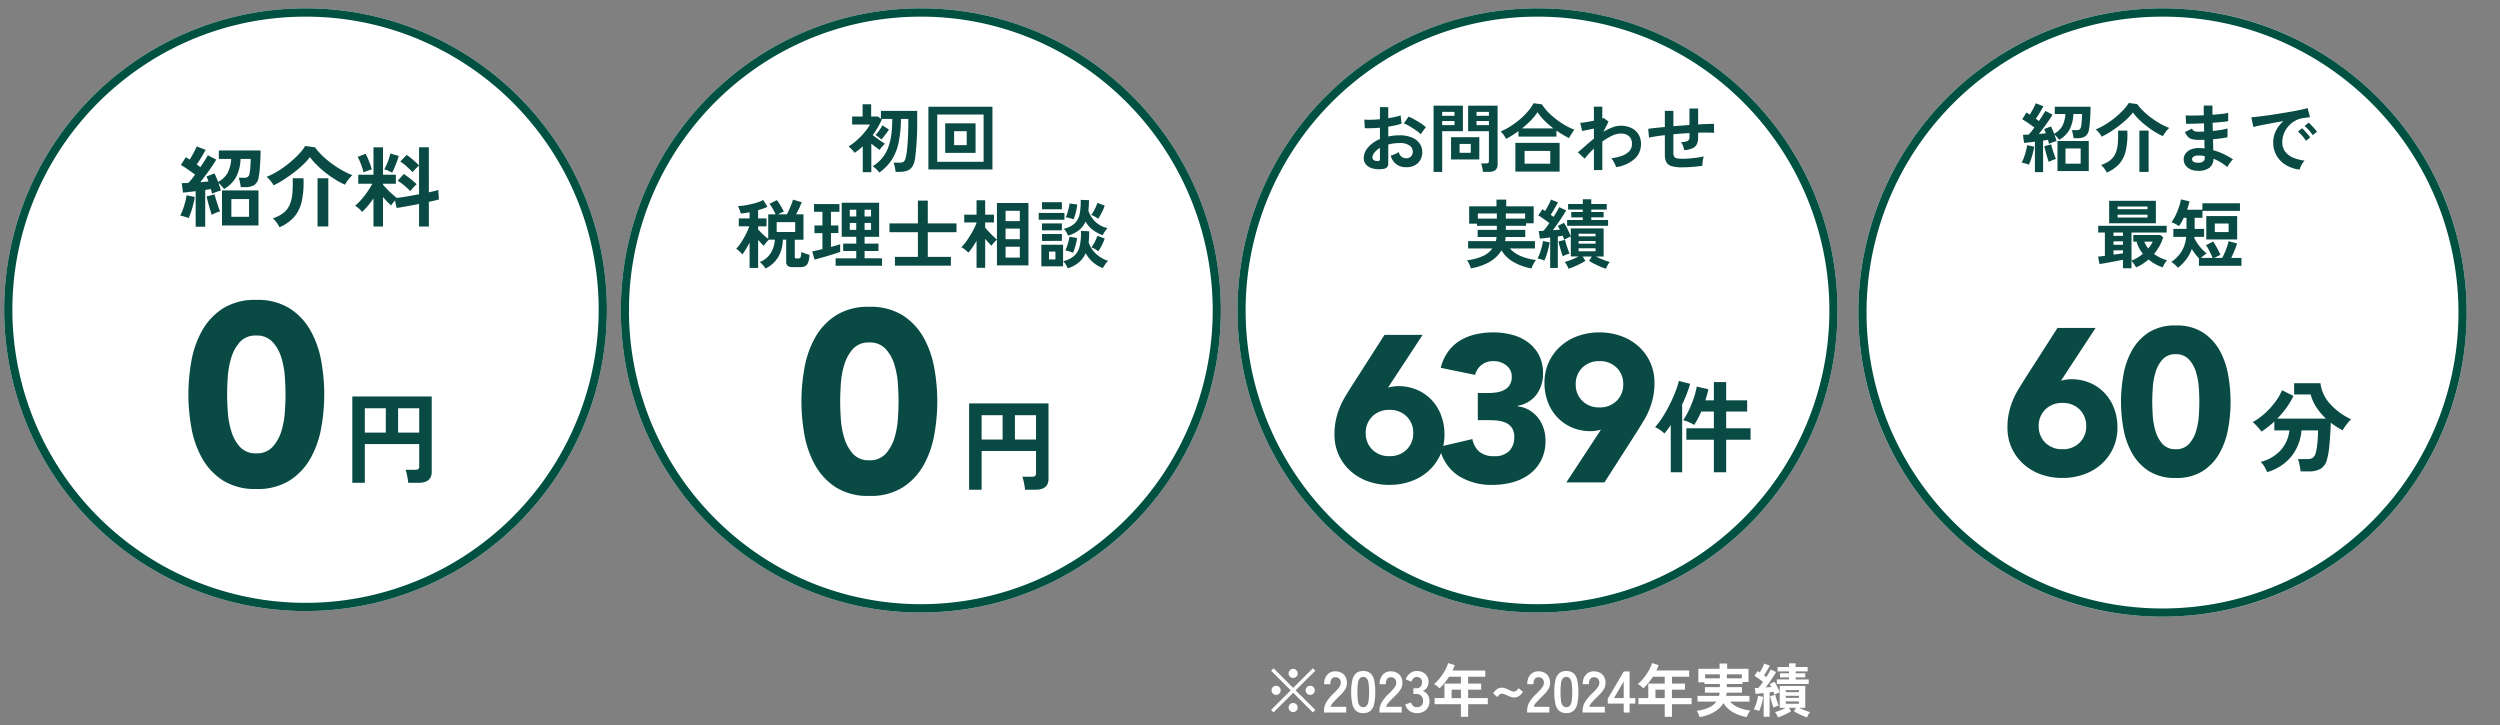 <svg xmlns="http://www.w3.org/2000/svg" xmlns:xlink="http://www.w3.org/1999/xlink" width="600" height="174" viewBox="0 0 600 174"><rect x="0" y="0" width="600" height="174" fill="#808080" stroke="none"/><defs><clipPath id="b"><rect width="600" height="174"/></clipPath></defs><g id="a" clip-path="url(#b)"><path d="M72.327,0A72.327,72.327,0,1,1,0,72.327,72.327,72.327,0,0,1,72.327,0Z" transform="translate(1 2)" fill="#fff"/><path d="M72.327,2A69.989,69.989,0,0,0,33.008,14.01,70.539,70.539,0,0,0,7.526,44.953a70.232,70.232,0,0,0,6.484,66.693,70.538,70.538,0,0,0,30.944,25.482,70.232,70.232,0,0,0,66.693-6.484A70.538,70.538,0,0,0,137.129,99.7a70.232,70.232,0,0,0-6.484-66.693A70.539,70.539,0,0,0,99.7,7.526,69.885,69.885,0,0,0,72.327,2m0-2A72.327,72.327,0,1,1,0,72.327,72.327,72.327,0,0,1,72.327,0Z" transform="translate(1 2)" fill="#005141"/><ellipse cx="72" cy="72.5" rx="72" ry="72.5" transform="translate(297 2)" fill="#fff"/><path d="M72,2A69.134,69.134,0,0,0,44.758,7.537a69.846,69.846,0,0,0-11.889,6.5,70.735,70.735,0,0,0,0,116.929,69.847,69.847,0,0,0,11.889,6.5,69.778,69.778,0,0,0,54.484,0,69.846,69.846,0,0,0,11.889-6.5,70.735,70.735,0,0,0,0-116.929,69.845,69.845,0,0,0-11.889-6.5A69.134,69.134,0,0,0,72,2m0-2c39.764,0,72,32.459,72,72.5S111.764,145,72,145,0,112.541,0,72.5,32.235,0,72,0Z" transform="translate(297 2)" fill="#005141"/><ellipse cx="72" cy="72.5" rx="72" ry="72.5" transform="translate(149 2)" fill="#fff"/><path d="M72,2A69.134,69.134,0,0,0,44.758,7.537a69.846,69.846,0,0,0-11.889,6.5,70.735,70.735,0,0,0,0,116.929,69.847,69.847,0,0,0,11.889,6.5,69.778,69.778,0,0,0,54.484,0,69.846,69.846,0,0,0,11.889-6.5,70.735,70.735,0,0,0,0-116.929,69.845,69.845,0,0,0-11.889-6.5A69.134,69.134,0,0,0,72,2m0-2c39.764,0,72,32.459,72,72.5S111.764,145,72,145,0,112.541,0,72.5,32.235,0,72,0Z" transform="translate(149 2)" fill="#005141"/><circle cx="73" cy="73" r="73" transform="translate(446 2)" fill="#fff"/><path d="M73,2A70.659,70.659,0,0,0,33.3,14.124,71.213,71.213,0,0,0,7.579,45.364,70.9,70.9,0,0,0,14.124,112.7a71.213,71.213,0,0,0,31.24,25.726,70.9,70.9,0,0,0,67.331-6.546,71.213,71.213,0,0,0,25.726-31.24A70.9,70.9,0,0,0,131.876,33.3a71.213,71.213,0,0,0-31.24-25.726A70.553,70.553,0,0,0,73,2m0-2A73,73,0,1,1,0,73,73,73,0,0,1,73,0Z" transform="translate(446 2)" fill="#005141"/><path d="M-16.306-21.948a45.492,45.492,0,0,1,.713-7.936A23.252,23.252,0,0,1-13.051-37.2,15.138,15.138,0,0,1-8.06-42.563,14.409,14.409,0,0,1,0-44.64a14.409,14.409,0,0,1,8.06,2.077A15.138,15.138,0,0,1,13.051-37.2a23.252,23.252,0,0,1,2.542,7.316,45.492,45.492,0,0,1,.713,7.936,45.492,45.492,0,0,1-.713,7.936A23.252,23.252,0,0,1,13.051-6.7,15.138,15.138,0,0,1,8.06-1.333,14.409,14.409,0,0,1,0,.744,14.409,14.409,0,0,1-8.06-1.333,15.138,15.138,0,0,1-13.051-6.7a23.252,23.252,0,0,1-2.542-7.316A45.492,45.492,0,0,1-16.306-21.948Zm9.3,0q0,1.736.155,4.154a20.3,20.3,0,0,0,.837,4.65A9.876,9.876,0,0,0-3.937-9.362,5.024,5.024,0,0,0,0-7.812a5.045,5.045,0,0,0,3.906-1.55,9.662,9.662,0,0,0,2.108-3.782,20.3,20.3,0,0,0,.837-4.65q.155-2.418.155-4.154T6.851-26.1a20.3,20.3,0,0,0-.837-4.65,9.662,9.662,0,0,0-2.108-3.782A5.045,5.045,0,0,0,0-36.084a5.024,5.024,0,0,0-3.937,1.55,9.876,9.876,0,0,0-2.077,3.782,20.3,20.3,0,0,0-.837,4.65Q-7.006-23.684-7.006-21.948Z" transform="translate(61.517 116.613)" fill="#094b44"/><path d="M-16.306-21.948a45.492,45.492,0,0,1,.713-7.936A23.252,23.252,0,0,1-13.051-37.2,15.138,15.138,0,0,1-8.06-42.563,14.409,14.409,0,0,1,0-44.64a14.409,14.409,0,0,1,8.06,2.077A15.138,15.138,0,0,1,13.051-37.2a23.252,23.252,0,0,1,2.542,7.316,45.492,45.492,0,0,1,.713,7.936,45.492,45.492,0,0,1-.713,7.936A23.252,23.252,0,0,1,13.051-6.7,15.138,15.138,0,0,1,8.06-1.333,14.409,14.409,0,0,1,0,.744,14.409,14.409,0,0,1-8.06-1.333,15.138,15.138,0,0,1-13.051-6.7a23.252,23.252,0,0,1-2.542-7.316A45.492,45.492,0,0,1-16.306-21.948Zm9.3,0q0,1.736.155,4.154a20.3,20.3,0,0,0,.837,4.65A9.876,9.876,0,0,0-3.937-9.362,5.024,5.024,0,0,0,0-7.812a5.045,5.045,0,0,0,3.906-1.55,9.662,9.662,0,0,0,2.108-3.782,20.3,20.3,0,0,0,.837-4.65q.155-2.418.155-4.154T6.851-26.1a20.3,20.3,0,0,0-.837-4.65,9.662,9.662,0,0,0-2.108-3.782A5.045,5.045,0,0,0,0-36.084a5.024,5.024,0,0,0-3.937,1.55,9.876,9.876,0,0,0-2.077,3.782,20.3,20.3,0,0,0-.837,4.65Q-7.006-23.684-7.006-21.948Z" transform="translate(208.646 118.277)" fill="#094b44"/><path d="M-27.321,1.533V-6.993l-1.659.2q-.8.094-1.386.136l-.294-2.268q.693,0,1.6-.063.357-.378.766-.882t.83-1.092q-.714-.546-1.67-1.208t-1.733-1.1l1.176-1.89q.21.126.441.273t.5.315q.294-.483.63-1.071T-27.5-16.8q.284-.567.431-.945l2.142.84q-.462.84-1.039,1.8t-1.1,1.691q.252.168.472.336t.41.315q.567-.861,1.04-1.606t.745-1.25l2.016,1.05q-.42.735-1.06,1.67t-1.365,1.911q-.724.977-1.4,1.838.546-.042,1.04-.094l.913-.095a9.368,9.368,0,0,0-.462-1.176l1.911-.756a19.559,19.559,0,0,1,.861,2.058,5.623,5.623,0,0,0,2.31-2.194,8.307,8.307,0,0,0,.84-3.329h-2.961v-2.037h10.017q0,1.05-.063,2.289t-.158,2.342a15.219,15.219,0,0,1-.241,1.8,2.72,2.72,0,0,1-1.05,1.879,3.976,3.976,0,0,1-2.142.494h-1.113a6.089,6.089,0,0,0-.1-.746q-.084-.43-.178-.84a4.257,4.257,0,0,0-.2-.661h1.2a1.672,1.672,0,0,0,1.008-.221,1.281,1.281,0,0,0,.378-.788q.084-.42.147-1.029t.1-1.271q.042-.661.042-1.208h-2.436a10.3,10.3,0,0,1-1.029,4.274,7.563,7.563,0,0,1-2.94,2.951q-.21-.294-.6-.746a5.083,5.083,0,0,0-.746-.724q.189.5.347.987t.241.861a7.375,7.375,0,0,0-1.1.326,8.557,8.557,0,0,0-1.019.431q-.042-.231-.115-.525t-.157-.609q-.294.042-.64.105t-.725.105V1.533ZM-21,1.239V-7.182h8.757V1.239ZM-18.753-.84h4.242V-5.1h-4.242Zm-10.269.294A9.658,9.658,0,0,0-30.03-.892a8.377,8.377,0,0,0-1.008-.242,10.391,10.391,0,0,0,.63-1.418q.315-.85.557-1.775a14.716,14.716,0,0,0,.347-1.68l1.974.4A16.131,16.131,0,0,1-27.878-3.9q-.241.955-.535,1.848A10.369,10.369,0,0,1-29.022-.546Zm5.565-.777q-.168-.462-.41-1.27t-.472-1.68q-.231-.871-.357-1.459l1.911-.5q.126.5.368,1.3t.5,1.564q.262.767.472,1.229A6.135,6.135,0,0,0-22.47-1.8Q-23.037-1.554-23.457-1.323ZM-8.631-8.4a4.338,4.338,0,0,0-.431-.7,8.865,8.865,0,0,0-.619-.756,4.147,4.147,0,0,0-.63-.578,17.061,17.061,0,0,0,2.7-1.354,23.512,23.512,0,0,0,2.677-1.9,25.464,25.464,0,0,0,2.31-2.131,11.912,11.912,0,0,0,1.6-2.027l2.352.336A14.706,14.706,0,0,0,3.045-15.55,21.706,21.706,0,0,0,5.3-13.65a25.8,25.8,0,0,0,2.52,1.638,16.806,16.806,0,0,0,2.489,1.176,5.049,5.049,0,0,0-.672.672,10.836,10.836,0,0,0-.661.861,5.436,5.436,0,0,0-.451.756,17.982,17.982,0,0,1-2.3-1.218A26.4,26.4,0,0,1,3.9-11.392a23.97,23.97,0,0,1-2.121-1.858A15.2,15.2,0,0,1,.1-15.183a12.892,12.892,0,0,1-1.669,1.858A29.1,29.1,0,0,1-3.843-11.4q-1.239.945-2.489,1.733A20.24,20.24,0,0,1-8.631-8.4ZM-7.2,1.659a6.75,6.75,0,0,0-.672-1.1A6.023,6.023,0,0,0-8.8-.483a8.282,8.282,0,0,0,2.551-1.3,4.99,4.99,0,0,0,1.48-1.921,8.763,8.763,0,0,0,.651-2.719A30.318,30.318,0,0,0-4.032-10.1h2.583A20.777,20.777,0,0,1-1.88-4.473,8.549,8.549,0,0,1-3.738-.746,9.827,9.827,0,0,1-7.2,1.659ZM1.932,1.47V-10.1H4.515V1.47Zm13.419.021V-5.271A21.677,21.677,0,0,1,14-3.465a14.639,14.639,0,0,1-1.375,1.449,6.768,6.768,0,0,0-.777-.819,4.828,4.828,0,0,0-.9-.672,13.073,13.073,0,0,0,1.481-1.459,20.768,20.768,0,0,0,1.46-1.869,16.911,16.911,0,0,0,1.176-1.942H11.7v-2.163h3.654v-6.573H17.64v6.573h3.087v2.163H17.64v.21q.378.462.977,1.082T19.845-6.3q.63.567,1.113.924,1.05-.126,2.478-.367t2.856-.515v-6.888q-.231.189-.535.493t-.588.6a4.409,4.409,0,0,0-.431.5q-.588-.609-1.386-1.344a9.567,9.567,0,0,0-1.575-1.2l1.533-1.6A12.652,12.652,0,0,1,24.875-14.5q.829.725,1.417,1.313v-4.347h2.352V-6.72l1.323-.3a9.185,9.185,0,0,0,.945-.262L31.059-5q-.462.126-1.071.263l-1.344.3V1.491H26.292V-3.927q-1.512.294-2.961.556t-2.415.41l-.4-1.806q-.273.315-.536.641a3.938,3.938,0,0,0-.388.557q-.462-.4-.966-.924T17.64-5.607v7.1Zm8.841-8.5q-.588-.609-1.407-1.312a10.824,10.824,0,0,0-1.617-1.165l1.449-1.638q.5.315,1.071.745t1.1.882q.536.451.934.83a5.6,5.6,0,0,0-.5.472q-.294.3-.577.63T24.192-7.014Zm-4.368-4.431q-.336-.189-.924-.451a5.653,5.653,0,0,0-.945-.346q.231-.42.535-1.1t.557-1.428a10.55,10.55,0,0,0,.357-1.271l2,.588a8.042,8.042,0,0,1-.283.934q-.2.557-.431,1.155t-.462,1.113Q19.992-11.739,19.824-11.445Zm-6.846-.042a10.281,10.281,0,0,0-.346-1.208q-.242-.7-.525-1.4a7.8,7.8,0,0,0-.556-1.134l1.911-.756a9.306,9.306,0,0,1,.556,1.144q.3.725.567,1.449a10.456,10.456,0,0,1,.368,1.187,7.386,7.386,0,0,0-1.05.315A6.546,6.546,0,0,0,12.978-11.487Z" transform="translate(74.28 52.878)" fill="#094b44"/><path d="M-9.528,1.632V-19.08H9.528v18.1q0,2.616-3.168,2.616H3.888A9.167,9.167,0,0,0,3.756.612Q3.648,0,3.516-.576a5.536,5.536,0,0,0-.276-.912H5.568A1.251,1.251,0,0,0,6.3-1.656a.8.8,0,0,0,.228-.672V-7.656H-6.528V1.632ZM1.464-10.416H6.528v-5.832H1.464Zm-7.992,0h5.04v-5.832h-5.04Z" transform="translate(94.083 114.238)" fill="#094b44"/><path d="M-9.528,1.632V-19.08H9.528v18.1q0,2.616-3.168,2.616H3.888A9.167,9.167,0,0,0,3.756.612Q3.648,0,3.516-.576a5.536,5.536,0,0,0-.276-.912H5.568A1.251,1.251,0,0,0,6.3-1.656a.8.8,0,0,0,.228-.672V-7.656H-6.528V1.632ZM1.464-10.416H6.528v-5.832H1.464Zm-7.992,0h5.04v-5.832h-5.04Z" transform="translate(242.117 115.902)" fill="#094b44"/><path d="M-10.476,1.422a3.02,3.02,0,0,0-.405-.513q-.279-.3-.594-.576A3.129,3.129,0,0,0-12.06-.09,9.931,9.931,0,0,0-9.936-1.881,8.548,8.548,0,0,0-8.487-4.212a13.16,13.16,0,0,0,.846-3.105,26.887,26.887,0,0,0,.279-4.131h-2.646l.162.108q-.45.99-1,1.935t-1.2,1.845q.45.342,1.008.747t1.08.756l.846.567a5.616,5.616,0,0,0-.675.684,6.96,6.96,0,0,0-.6.792Q-10.8-4.3-11.331-4.7t-1.053-.846V1.332h-2.052v-6.21q-.45.414-.945.81t-1.017.756a4.941,4.941,0,0,0-.675-.828q-.441-.45-.765-.72A11.615,11.615,0,0,0-16.38-5.895a18.088,18.088,0,0,0,1.467-1.35,16.89,16.89,0,0,0,1.287-1.476,9.864,9.864,0,0,0,.918-1.395h-4.284v-1.908h2.52v-2.952h2.052v2.952h1.62l.72.522v-1.89h8.712v3.15q0,1.746-.081,3.285T-1.638-4.23q-.108,1.188-.2,1.926a5.434,5.434,0,0,1-.63,2.16A2.526,2.526,0,0,1-3.69.936a4.842,4.842,0,0,1-1.818.306H-6.552Q-6.588.936-6.66.522T-6.831-.3a4.308,4.308,0,0,0-.207-.657h1.4a2.237,2.237,0,0,0,.819-.126.948.948,0,0,0,.495-.5,4.246,4.246,0,0,0,.306-1.053q.108-.5.225-1.6t.2-2.646q.081-1.548.081-3.366v-1.206H-5.274a28.393,28.393,0,0,1-.558,5.67A12.386,12.386,0,0,1-7.479-1.647,11.35,11.35,0,0,1-10.476,1.422Zm.5-7.938a5.768,5.768,0,0,0-.675-.594,3.723,3.723,0,0,0-.729-.468,11.353,11.353,0,0,0,.909-1.143,8.67,8.67,0,0,0,.729-1.2L-8.154-8.91a8.9,8.9,0,0,1-.522.765q-.342.459-.693.909T-9.972-6.516ZM1.314.666V-14.382H16.686V.666ZM3.438-1.17H14.562V-12.51H3.438ZM5.346-3.312V-10.4h7.29v7.092ZM7.488-5.166h3.024V-8.514H7.488ZM-37.782,24.44a5.722,5.722,0,0,0-.639-.855,3.888,3.888,0,0,0-.765-.693,5.072,5.072,0,0,0,1.962-1.269,5.885,5.885,0,0,0,1.215-1.917,6.525,6.525,0,0,0,.459-2.178h-1.44a6.96,6.96,0,0,0-.648.72,6.785,6.785,0,0,0-.54.756,9.036,9.036,0,0,1-.648-.639q-.36-.387-.72-.8V24.3H-41.6V18.23q-.45.864-.927,1.629t-.837,1.233a2.592,2.592,0,0,0-.423-.531q-.279-.279-.558-.513a3.084,3.084,0,0,0-.477-.342,9.564,9.564,0,0,0,1.17-1.485,20.743,20.743,0,0,0,1.143-1.962,14.516,14.516,0,0,0,.837-1.935h-2.52V12.416H-41.6V10.94q-.558.108-1.1.189t-1.026.117a3.685,3.685,0,0,0-.153-.558q-.117-.342-.252-.684a4.162,4.162,0,0,0-.261-.558,10.008,10.008,0,0,0,1.4-.117q.81-.117,1.692-.315a17.136,17.136,0,0,0,1.665-.459,6.944,6.944,0,0,0,1.305-.567L-37.3,9.626a8.558,8.558,0,0,1-1.044.432q-.576.2-1.206.378v1.98h2.016v1.908h-2.016v.72q.288.342.7.765t.873.828a8.842,8.842,0,0,0,.855.675V11.444h1.782q-.288-.612-.711-1.35a9.483,9.483,0,0,0-.783-1.188l1.8-.882q.252.342.567.837t.6,1q.288.5.486.936-.306.108-.693.288t-.711.36h2.142q.288-.558.576-1.206t.531-1.269a8.937,8.937,0,0,0,.351-1.053l2.106.612q-.216.576-.585,1.386t-.783,1.53h1.782v6.084h-2.088v4.14a.388.388,0,0,0,.081.279.561.561,0,0,0,.369.081h.4a.705.705,0,0,0,.378-.09.674.674,0,0,0,.225-.423,7.188,7.188,0,0,0,.135-1.053q.216.108.576.252t.729.261a6.164,6.164,0,0,0,.639.171,6.212,6.212,0,0,1-.333,1.872,1.537,1.537,0,0,1-.738.873,2.954,2.954,0,0,1-1.251.225h-1.584a2.134,2.134,0,0,1-1.314-.306,1.248,1.248,0,0,1-.378-1.026V17.528h-.81A8.385,8.385,0,0,1-34.677,21.6,7.091,7.091,0,0,1-37.782,24.44Zm2.682-8.766h4.446V13.316H-35.1Zm14.148,8.1V21.992H-16V20.246h-3.132V18.464H-16V16.826h-3.492V8.654h8.982v8.172H-14v1.638h3.33v1.782H-14v1.746H-9.81v1.782ZM-26.01,22.3l-.558-1.962q.468-.09,1.107-.234t1.341-.324V15.944h-1.908V14.108h1.908V10.832h-2.016V8.978h6.1v1.854h-2.034v3.276h1.782v1.836h-1.782v3.312q.684-.18,1.251-.342t.963-.288v1.836q-.5.18-1.3.432t-1.683.522q-.891.27-1.737.5T-26.01,22.3Zm8.46-7.128H-16V13.5H-17.55Zm3.546,0h1.548V13.5H-14Zm-3.546-3.222H-16v-1.62H-17.55Zm3.546,0h1.548v-1.62H-14Zm7.29,11.808V21.65h5.508V15.728H-8.028V13.622h6.822V8.15H1.17v5.472H8.064v2.106H1.17V21.65H6.714v2.106Zm19.584.522V17.8q-.486.828-.99,1.566a14.251,14.251,0,0,1-.954,1.26,10.048,10.048,0,0,0-.819-.72,4.386,4.386,0,0,0-.891-.576,8.594,8.594,0,0,0,1.017-1.161q.531-.711,1.044-1.548t.936-1.656a11.846,11.846,0,0,0,.657-1.485v-.09H9.918V11.516H12.87V8.06h2.07v3.456h2.106v1.872H14.94v1.224q.378.468.9,1.035t1.053,1.071q.531.5.873.774V8.726h7.56V23.7h-7.56V17.51a4.931,4.931,0,0,0-.459.441q-.261.279-.5.558a5.854,5.854,0,0,0-.369.459q-.288-.288-.684-.72t-.81-.918v6.948Zm6.966-2.448h3.42V19.22h-3.42Zm0-4.428h3.42V14.864h-3.42Zm0-4.338h3.42V10.6h-3.42ZM34.758,24.4a5.594,5.594,0,0,0-.45-.882,4.387,4.387,0,0,0-.63-.828,6.246,6.246,0,0,0,2.682-1.341,4.494,4.494,0,0,0,1.278-2.322,14.453,14.453,0,0,0,.288-3.609l1.98.09q0,.7-.027,1.35a10.868,10.868,0,0,1-.117,1.224,6.311,6.311,0,0,0,1.71,2.772,7.735,7.735,0,0,0,2.97,1.746,5.438,5.438,0,0,0-.684.828,8.755,8.755,0,0,0-.576.918,7.768,7.768,0,0,1-4.122-3.582,6.042,6.042,0,0,1-1.62,2.2A7.887,7.887,0,0,1,34.758,24.4Zm.09-7.866a7.294,7.294,0,0,0-.441-.846,4.035,4.035,0,0,0-.6-.792,5.552,5.552,0,0,0,2.619-1.278,4.305,4.305,0,0,0,1.188-2.259,14.659,14.659,0,0,0,.243-3.393l2,.072q0,.684-.036,1.3t-.108,1.179a6.159,6.159,0,0,0,4.59,4.23,6.407,6.407,0,0,0-.639.819,8.2,8.2,0,0,0-.531.891,9.338,9.338,0,0,1-2.385-1.3,6.772,6.772,0,0,1-1.719-1.989,5.421,5.421,0,0,1-1.566,2.07A7.7,7.7,0,0,1,34.848,16.538Zm-6.426,7.38V18.734h5.22v5.184Zm-.63-11.178V11.1h6.174V12.74Zm.792-2.52V8.528h4.77V10.22Zm0,7.6V16.16h4.77v1.656Zm0-2.538V13.622h4.77v1.656Zm7.578-2.628a8.464,8.464,0,0,0-.954-.315,5.714,5.714,0,0,0-.936-.189,6.922,6.922,0,0,0,.405-1.044q.189-.612.333-1.233t.2-1.035l1.818.252a10.853,10.853,0,0,1-.162,1.116q-.126.666-.315,1.323A10.065,10.065,0,0,1,36.162,12.65Zm-.126,8.01q-.4-.162-.945-.333a6.147,6.147,0,0,0-.927-.225,6.747,6.747,0,0,0,.441-1.044q.207-.612.36-1.224t.225-1.026l1.8.324a7.766,7.766,0,0,1-.189,1.107q-.153.657-.351,1.305A8.881,8.881,0,0,1,36.036,20.66Zm6.03-8.154a5.638,5.638,0,0,0-.81-.522,6.628,6.628,0,0,0-.864-.414,6.377,6.377,0,0,0,.594-.891q.288-.513.522-1.044t.378-.963l1.746.684a9.68,9.68,0,0,1-.405,1.026q-.261.576-.567,1.134T42.066,12.506ZM42.1,20.3a7.728,7.728,0,0,0-1.674-.954A7.465,7.465,0,0,0,41.274,18a11.784,11.784,0,0,0,.612-1.422l1.746.684a13.074,13.074,0,0,1-.657,1.539A11.853,11.853,0,0,1,42.1,20.3ZM30.258,22.262h1.548V20.39H30.258Z" transform="translate(221.5 40)" fill="#094b44"/><path d="M-37.17.558A6.152,6.152,0,0,1-39.528.441a3.2,3.2,0,0,1-1.6-.927,2.349,2.349,0,0,1-.576-1.62,3.893,3.893,0,0,1,1.035-2.511,7.448,7.448,0,0,1,2.853-2.007V-9.342q-.99.072-1.917.108t-1.719,0l-.108-2.07a12.988,12.988,0,0,0,1.674.045q.99-.027,2.07-.135v-2.9l2,.018v2.646q.9-.144,1.683-.315a8.645,8.645,0,0,0,1.287-.369l.216,1.98a10.809,10.809,0,0,1-1.458.414q-.828.18-1.728.324v2.358a11.117,11.117,0,0,1,1.314-.216,13.586,13.586,0,0,1,1.422-.072,7.33,7.33,0,0,1,2.943.531A4.293,4.293,0,0,1-28.3-5.571a3.393,3.393,0,0,1,.63,2.007A3.566,3.566,0,0,1-28.71-.846a3.878,3.878,0,0,1-2.826.972,3.834,3.834,0,0,1-2.331-.693,3.831,3.831,0,0,1-1.359-2.061,9.389,9.389,0,0,0,1.008-.387,5.905,5.905,0,0,0,.936-.495,1.763,1.763,0,0,0,1.728,1.494,1.541,1.541,0,0,0,1.206-.459,1.643,1.643,0,0,0,.414-1.143,1.761,1.761,0,0,0-.792-1.467A3.985,3.985,0,0,0-33.1-5.67a9.982,9.982,0,0,0-2.718.36V-.828a1.363,1.363,0,0,1-.306.981A1.725,1.725,0,0,1-37.17.558Zm9.162-8.334a8.685,8.685,0,0,0-1.17-.945q-.738-.513-1.512-.972a9.28,9.28,0,0,0-1.386-.693l1.134-1.62a11.542,11.542,0,0,1,1.422.684q.774.432,1.512.918a10.755,10.755,0,0,1,1.242.936q-.18.2-.441.54t-.486.666Q-27.918-7.938-28.008-7.776ZM-38.466-1.35a.923.923,0,0,0,.5-.072.344.344,0,0,0,.153-.324V-4.5a5.1,5.1,0,0,0-1.314,1.1,1.879,1.879,0,0,0-.486,1.188.723.723,0,0,0,.306.63A1.539,1.539,0,0,0-38.466-1.35ZM-13.1,1.242a5.7,5.7,0,0,0-.09-.675q-.072-.387-.162-.756a3.377,3.377,0,0,0-.2-.6h1.206a.856.856,0,0,0,.522-.126.516.516,0,0,0,.162-.432V-8.514H-16.65v-6.12h7.074V-.576A1.754,1.754,0,0,1-10.071.8a2.394,2.394,0,0,1-1.611.441Zm-11.844.018V-14.634h7.038v6.12h-4.968V1.26Zm4.194-2.988V-7.074h6.786v5.346Zm2.052-1.6h2.682V-5.454H-18.7Zm4.068-6.642h2.97v-.99h-2.97Zm-8.244,0h2.952v-.99h-2.952Zm8.244-2.232h2.97v-.954h-2.97Zm-8.244,0h2.952v-.954h-2.952ZM-7.542-6.678a6.879,6.879,0,0,0-.594-.963,4.587,4.587,0,0,0-.72-.8A15.527,15.527,0,0,0-6.507-9.675a20.089,20.089,0,0,0,2.25-1.656,17.04,17.04,0,0,0,1.926-1.908A11.691,11.691,0,0,0-.936-15.228l2,.27A11.366,11.366,0,0,0,2.5-13.14,17.557,17.557,0,0,0,4.41-11.43,19.482,19.482,0,0,0,6.588-9.963a16.064,16.064,0,0,0,2.25,1.089q-.162.216-.4.585t-.477.747a6.922,6.922,0,0,0-.378.684q-.738-.36-1.512-.819t-1.53-.981v1.44H-4.572V-8.532q-.738.54-1.494,1.017T-7.542-6.678ZM-5.31,1.188V-5.706H5.31V1.188ZM-3.1-.72H3.06V-3.78H-3.1Zm-.63-8.46h7.56a20.047,20.047,0,0,1-2.151-1.863A12.913,12.913,0,0,1,0-13.086a12.19,12.19,0,0,1-1.593,1.98A22.785,22.785,0,0,1-3.726-9.18ZM13.536.81V-4.338a23.066,23.066,0,0,0-2.214,2.412L9.684-3.438q.756-.612,1.746-1.5t2.106-1.773v-2.43q-.81.18-1.584.333t-1.242.243l-.45-1.962a12.192,12.192,0,0,0,1.413-.171q.927-.153,1.863-.333V-14.4h2.016v2.844a1.081,1.081,0,0,0,.342-.126l1.152.864L15.822-8.37a13.73,13.73,0,0,1,2.106-1.044,5.637,5.637,0,0,1,2.052-.414A5.72,5.72,0,0,1,22.5-9.3a4.094,4.094,0,0,1,1.719,1.512,4.335,4.335,0,0,1,.621,2.367A4.721,4.721,0,0,1,23.328-1.89a8.49,8.49,0,0,1-4.464,2A3.758,3.758,0,0,0,18.6-.576q-.189-.4-.423-.792a3.78,3.78,0,0,0-.468-.648A11.788,11.788,0,0,0,20.25-2.6a4.436,4.436,0,0,0,1.764-1.1,2.421,2.421,0,0,0,.648-1.719,2.406,2.406,0,0,0-.7-1.9,2.89,2.89,0,0,0-1.98-.621,5.08,5.08,0,0,0-2.142.54,13.211,13.211,0,0,0-2.286,1.386V.81ZM34.758.162a9.079,9.079,0,0,1-2.547-.279,2.059,2.059,0,0,1-1.278-.954,3.962,3.962,0,0,1-.369-1.881V-7.56q-1.152.126-2.133.279t-1.665.315l-.2-2.124q.684-.09,1.728-.207t2.268-.225v-3.87h2.052V-9.7q.954-.09,1.935-.162t1.917-.144V-13.95h2.088v3.816q1.188-.072,2.169-.108t1.647-.036v2.16q-.7-.054-1.683-.063t-2.133.027V-7a3.666,3.666,0,0,1-.306,1.6,2.119,2.119,0,0,1-1.035.981,5.865,5.865,0,0,1-2.007.459,5.138,5.138,0,0,0-.288-1.035,3.451,3.451,0,0,0-.486-.909,3.648,3.648,0,0,0,1.575-.27A.871.871,0,0,0,36.468-7V-8.064q-.936.054-1.917.126t-1.935.162V-3.24a1.558,1.558,0,0,0,.189.837,1.014,1.014,0,0,0,.675.4,6.666,6.666,0,0,0,1.368.108q.666,0,1.584-.072t1.854-.2a13.555,13.555,0,0,0,1.62-.306,5.032,5.032,0,0,0-.189.738q-.081.432-.117.846a4.414,4.414,0,0,0-.018.666q-1.1.18-2.4.279T34.758.162Zm-50.742,24.26a5.294,5.294,0,0,0-.234-.657q-.162-.387-.351-.756a3.4,3.4,0,0,0-.333-.549,12.993,12.993,0,0,0,3.672-.954,5.814,5.814,0,0,0,2.394-1.872H-16.65V17.87h6.642a4.255,4.255,0,0,0,.117-.477,4.441,4.441,0,0,0,.063-.513h-4.536V15.17h4.608V14.2h-4.77v-.522H-16.4V9.518h6.552V7.9h2.34v1.62H-.918v4.068H-2.754V14.2H-7.6v.972h4.662v1.71H-7.65q-.018.252-.054.495t-.09.495H-.612v1.764H-6.624a7.137,7.137,0,0,0,2.574,1.8,12.705,12.705,0,0,0,3.69.954,4.727,4.727,0,0,0-.4.594q-.225.378-.414.774a6.051,6.051,0,0,0-.279.666A13.168,13.168,0,0,1-5.8,22.856a8.06,8.06,0,0,1-2.853-2.772Q-10.62,23.414-15.984,24.422ZM-7.6,12.47H-2.97V11.228H-7.6Zm-6.714,0h4.554V11.228H-14.31ZM7.452,24.494q-.162-.4-.4-.837a3.93,3.93,0,0,0-.54-.783,8.628,8.628,0,0,0,.972-.3q.576-.207,1.206-.477t1.152-.54H7.992V16.772q-.342.126-.8.342a6.113,6.113,0,0,0-.783.432q-.072-.216-.162-.459t-.2-.5q-.27.036-.567.081t-.6.1v7.542H3.042V16.988q-.7.09-1.35.162t-1.134.108L.306,15.44q.234,0,.522-.009T1.44,15.4a22.363,22.363,0,0,0,1.4-1.854q-.576-.468-1.3-.972T.2,11.7L1.17,10.22q.162.09.324.2t.342.216q.252-.414.531-.918t.513-1q.234-.495.36-.819l1.692.666q-.4.72-.873,1.539t-.891,1.449q.18.126.351.252t.333.252q.936-1.476,1.368-2.34l1.656.792q-.36.648-.891,1.467T4.851,13.649q-.6.855-1.179,1.611l.882-.072q.432-.036.828-.054-.126-.27-.261-.5t-.243-.414l1.476-.738a11.176,11.176,0,0,1,.621,1.044q.315.594.585,1.188t.432,1.044V14.81h7.884v6.75H14.022q.54.27,1.17.54t1.206.477a9.332,9.332,0,0,0,.954.3,4.829,4.829,0,0,0-.531.783,8.1,8.1,0,0,0-.405.837q-.63-.2-1.386-.522t-1.467-.693q-.711-.369-1.179-.675l.648-1.044h-2.2L11.5,22.6q-.468.306-1.179.675t-1.467.693A13.92,13.92,0,0,1,7.452,24.494ZM7.11,14.2v-1.4h3.762v-.63H8.1V10.886h2.772V10.31H7.344V8.96h3.528V7.826h2.034V8.96h3.708v1.35H12.906v.576h2.97v1.278h-2.97v.63h4.032v1.4ZM1.638,22.532q-.342-.144-.819-.3A4.2,4.2,0,0,0,0,22.046a8.745,8.745,0,0,0,.54-1.224q.27-.738.477-1.53a12.613,12.613,0,0,0,.3-1.44l1.6.306a14.259,14.259,0,0,1-.3,1.476q-.207.828-.459,1.6A8.761,8.761,0,0,1,1.638,22.532Zm4.428-1.026q-.144-.378-.342-1.008t-.387-1.323q-.189-.693-.3-1.233l1.566-.378q.108.45.3,1.071t.405,1.224q.216.6.4,1a5.384,5.384,0,0,0-.837.27A7.71,7.71,0,0,0,6.066,21.506Zm3.8-1.206h4.068v-.72H9.864Zm0-1.818h4.068v-.648H9.864Zm0-1.764h4.068v-.63H9.864Z" transform="translate(369 40)" fill="#094b44"/><path d="M-53.914-.014l-4.718-4.718-4.718,4.7-.588-.588,4.718-4.7-4.718-4.7.6-.588,4.7,4.7,4.718-4.7.588.588-4.718,4.7,4.732,4.7Zm-.644-4.214a1.051,1.051,0,0,1-.77-.322,1.051,1.051,0,0,1-.322-.77,1.044,1.044,0,0,1,.322-.777,1.062,1.062,0,0,1,.77-.315,1.079,1.079,0,0,1,.784.315,1.044,1.044,0,0,1,.322.777,1.051,1.051,0,0,1-.322.77A1.067,1.067,0,0,1-54.558-4.228Zm-8.176,0a1.044,1.044,0,0,1-.777-.322,1.062,1.062,0,0,1-.315-.77,1.056,1.056,0,0,1,.315-.777,1.056,1.056,0,0,1,.777-.315,1.062,1.062,0,0,1,.77.315,1.044,1.044,0,0,1,.322.777,1.051,1.051,0,0,1-.322.77A1.051,1.051,0,0,1-62.734-4.228Zm4.088-4.06a1.051,1.051,0,0,1-.77-.322,1.051,1.051,0,0,1-.322-.77,1.051,1.051,0,0,1,.322-.77,1.051,1.051,0,0,1,.77-.322,1.051,1.051,0,0,1,.77.322,1.051,1.051,0,0,1,.322.77,1.051,1.051,0,0,1-.322.77A1.051,1.051,0,0,1-58.646-8.288Zm0,8.19a1.051,1.051,0,0,1-.77-.322,1.051,1.051,0,0,1-.322-.77,1.051,1.051,0,0,1,.322-.77,1.051,1.051,0,0,1,.77-.322,1.051,1.051,0,0,1,.77.322,1.051,1.051,0,0,1,.322.77,1.051,1.051,0,0,1-.322.77A1.051,1.051,0,0,1-58.646-.1Zm7.406.1V-.462a4.01,4.01,0,0,1,.525-1.96A9.39,9.39,0,0,1-48.958-4.55q.434-.42.826-.847a5.462,5.462,0,0,0,.644-.84,1.644,1.644,0,0,0,.266-.791,1.445,1.445,0,0,0-.329-1.078,1.3,1.3,0,0,0-.973-.35,1.008,1.008,0,0,0-.9.434A2.156,2.156,0,0,0-49.714-6.8H-51.2a3.239,3.239,0,0,1,.742-2.268,2.5,2.5,0,0,1,1.932-.812,3.058,3.058,0,0,1,1.449.336,2.438,2.438,0,0,1,1,.98,2.986,2.986,0,0,1,.336,1.582,2.708,2.708,0,0,1-.308,1.218,5.133,5.133,0,0,1-.777,1.085q-.483.525-1.1,1.113-.644.63-1.141,1.2a2.361,2.361,0,0,0-.581.994h3.738V0Zm9.422.14a2.543,2.543,0,0,1-1.75-.56,3.115,3.115,0,0,1-.889-1.68,12.7,12.7,0,0,1-.259-2.8,12.8,12.8,0,0,1,.259-2.807,3.121,3.121,0,0,1,.889-1.687,2.543,2.543,0,0,1,1.75-.56,2.516,2.516,0,0,1,1.743.56,3.146,3.146,0,0,1,.882,1.687A12.8,12.8,0,0,1-38.934-4.9a12.7,12.7,0,0,1-.259,2.8,3.141,3.141,0,0,1-.882,1.68A2.516,2.516,0,0,1-41.818.14Zm0-1.428A1.055,1.055,0,0,0-41-1.617a2.248,2.248,0,0,0,.441-1.113,13.025,13.025,0,0,0,.14-2.17,13.136,13.136,0,0,0-.14-2.184A2.248,2.248,0,0,0-41-8.2a1.055,1.055,0,0,0-.819-.329,1.077,1.077,0,0,0-.826.329,2.164,2.164,0,0,0-.441,1.113A13.816,13.816,0,0,0-43.218-4.9a13.7,13.7,0,0,0,.133,2.17,2.164,2.164,0,0,0,.441,1.113A1.077,1.077,0,0,0-41.818-1.288ZM-37.926,0V-.462a4.01,4.01,0,0,1,.525-1.96A9.39,9.39,0,0,1-35.644-4.55q.434-.42.826-.847a5.462,5.462,0,0,0,.644-.84,1.644,1.644,0,0,0,.266-.791,1.445,1.445,0,0,0-.329-1.078,1.3,1.3,0,0,0-.973-.35,1.008,1.008,0,0,0-.9.434A2.156,2.156,0,0,0-36.4-6.8h-1.484a3.239,3.239,0,0,1,.742-2.268,2.5,2.5,0,0,1,1.932-.812,3.058,3.058,0,0,1,1.449.336,2.438,2.438,0,0,1,1,.98,2.986,2.986,0,0,1,.336,1.582,2.708,2.708,0,0,1-.308,1.218,5.134,5.134,0,0,1-.777,1.085q-.483.525-1.1,1.113-.644.63-1.141,1.2a2.361,2.361,0,0,0-.581.994h3.738V0Zm8.932.14a2.834,2.834,0,0,1-1.715-.525,2.929,2.929,0,0,1-1.043-1.547l1.372-.462a2.688,2.688,0,0,0,.224.455,1.483,1.483,0,0,0,.434.455,1.191,1.191,0,0,0,.7.2,1.716,1.716,0,0,0,1.134-.35,1.454,1.454,0,0,0,.42-1.176A1.669,1.669,0,0,0-27.888-4a1.57,1.57,0,0,0-1.2-.448h-.7V-5.824h.7a1.257,1.257,0,0,0,1.036-.413,1.556,1.556,0,0,0,.336-1.015,1.134,1.134,0,0,0-.4-.987,1.508,1.508,0,0,0-.9-.287.951.951,0,0,0-.616.2,1.838,1.838,0,0,0-.413.462,2.458,2.458,0,0,0-.231.455l-1.358-.546a3.211,3.211,0,0,1,1.071-1.477,2.579,2.579,0,0,1,1.575-.525,3.207,3.207,0,0,1,1.491.329,2.452,2.452,0,0,1,.994.917,2.619,2.619,0,0,1,.357,1.386,2.317,2.317,0,0,1-.385,1.309,2.289,2.289,0,0,1-.973.847,2.387,2.387,0,0,1,1.141.91,2.587,2.587,0,0,1,.441,1.5,2.815,2.815,0,0,1-.805,2.114A3.105,3.105,0,0,1-28.994.14Zm10.612.9V-2H-24.7V-3.458h2.366V-6.93h3.948V-8.582h-2.842a14.892,14.892,0,0,1-1.085,1.5A12.249,12.249,0,0,1-23.52-5.8a6.354,6.354,0,0,0-.581-.532,3.971,3.971,0,0,0-.749-.49,9.825,9.825,0,0,0,1.456-1.491A12.614,12.614,0,0,0-22.2-10.1a9.372,9.372,0,0,0,.763-1.757l1.582.49A12.991,12.991,0,0,1-20.4-10.08h7.868v1.5h-4.116V-6.93h3.122v1.456h-3.122v2.016h4.718V-2h-4.718V1.036Zm-2.226-4.494h2.226V-5.474h-2.226ZM-9.646-3.7l-1.008-.9a3.4,3.4,0,0,1,.875-.966A2.013,2.013,0,0,1-8.54-5.95a2.34,2.34,0,0,1,.777.14,7.557,7.557,0,0,1,.777.322q.378.182.721.322a1.641,1.641,0,0,0,.609.14.932.932,0,0,0,.63-.245,3.1,3.1,0,0,0,.5-.567l1.008.882a3.253,3.253,0,0,1-.875.973A2.061,2.061,0,0,1-5.642-3.6a2.259,2.259,0,0,1-.777-.14q-.385-.14-.749-.315t-.707-.315a1.724,1.724,0,0,0-.651-.14.932.932,0,0,0-.63.245A2.731,2.731,0,0,0-9.646-3.7ZM-2.492,0V-.462a4.01,4.01,0,0,1,.525-1.96A9.39,9.39,0,0,1-.21-4.55Q.224-4.97.616-5.4a5.462,5.462,0,0,0,.644-.84,1.644,1.644,0,0,0,.266-.791A1.445,1.445,0,0,0,1.2-8.106a1.3,1.3,0,0,0-.973-.35,1.008,1.008,0,0,0-.9.434A2.156,2.156,0,0,0-.966-6.8H-2.45a3.239,3.239,0,0,1,.742-2.268A2.5,2.5,0,0,1,.224-9.884a3.058,3.058,0,0,1,1.449.336,2.438,2.438,0,0,1,1,.98A2.986,2.986,0,0,1,3.01-6.986,2.708,2.708,0,0,1,2.7-5.768a5.134,5.134,0,0,1-.777,1.085q-.483.525-1.1,1.113-.644.63-1.141,1.2A2.361,2.361,0,0,0-.9-1.372H2.842V0ZM6.93.14A2.543,2.543,0,0,1,5.18-.42,3.115,3.115,0,0,1,4.291-2.1a12.7,12.7,0,0,1-.259-2.8,12.8,12.8,0,0,1,.259-2.807A3.121,3.121,0,0,1,5.18-9.394a2.543,2.543,0,0,1,1.75-.56,2.516,2.516,0,0,1,1.743.56,3.146,3.146,0,0,1,.882,1.687A12.8,12.8,0,0,1,9.814-4.9a12.7,12.7,0,0,1-.259,2.8A3.141,3.141,0,0,1,8.673-.42,2.516,2.516,0,0,1,6.93.14Zm0-1.428a1.055,1.055,0,0,0,.819-.329A2.248,2.248,0,0,0,8.19-2.73,13.025,13.025,0,0,0,8.33-4.9a13.137,13.137,0,0,0-.14-2.184A2.248,2.248,0,0,0,7.749-8.2a1.055,1.055,0,0,0-.819-.329A1.077,1.077,0,0,0,6.1-8.2a2.164,2.164,0,0,0-.441,1.113A13.816,13.816,0,0,0,5.53-4.9a13.7,13.7,0,0,0,.133,2.17A2.164,2.164,0,0,0,6.1-1.617,1.077,1.077,0,0,0,6.93-1.288ZM10.822,0V-.462a4.01,4.01,0,0,1,.525-1.96A9.39,9.39,0,0,1,13.1-4.55q.434-.42.826-.847a5.462,5.462,0,0,0,.644-.84,1.644,1.644,0,0,0,.266-.791,1.445,1.445,0,0,0-.329-1.078,1.3,1.3,0,0,0-.973-.35,1.008,1.008,0,0,0-.9.434A2.156,2.156,0,0,0,12.348-6.8H10.864a3.239,3.239,0,0,1,.742-2.268,2.5,2.5,0,0,1,1.932-.812,3.058,3.058,0,0,1,1.449.336,2.438,2.438,0,0,1,1,.98,2.986,2.986,0,0,1,.336,1.582,2.708,2.708,0,0,1-.308,1.218,5.134,5.134,0,0,1-.777,1.085q-.483.525-1.1,1.113Q13.5-2.94,13-2.366a2.361,2.361,0,0,0-.581.994h3.738V0Zm9.87,0V-2.142H16.856V-3.29l3.85-6.552h1.4v6.384h1.372v1.316H22.106V0ZM18.354-3.458h2.338v-4Zm12.18,4.494V-2H24.22V-3.458h2.366V-6.93h3.948V-8.582H27.692a14.892,14.892,0,0,1-1.085,1.5A12.249,12.249,0,0,1,25.4-5.8a6.354,6.354,0,0,0-.581-.532,3.971,3.971,0,0,0-.749-.49,9.825,9.825,0,0,0,1.456-1.491,12.614,12.614,0,0,0,1.2-1.792,9.372,9.372,0,0,0,.763-1.757l1.582.49a12.991,12.991,0,0,1-.546,1.288h7.868v1.5H32.27V-6.93h3.122v1.456H32.27v2.016h4.718V-2H32.27V1.036ZM28.308-3.458h2.226V-5.474H28.308ZM38.92,1.106A4.117,4.117,0,0,0,38.738.6q-.126-.3-.273-.588a2.643,2.643,0,0,0-.259-.427,10.106,10.106,0,0,0,2.856-.742,4.522,4.522,0,0,0,1.862-1.456H38.4V-3.99h5.166a3.31,3.31,0,0,0,.091-.371,3.454,3.454,0,0,0,.049-.4H40.18V-6.09h3.584v-.756h-3.71v-.406H38.6v-3.234h5.1v-1.26h1.82v1.26h5.124v3.164H49.21v.476H45.444v.756H49.07v1.33H45.4q-.014.2-.042.385t-.07.385h5.586v1.372H46.2a5.551,5.551,0,0,0,2,1.4,9.882,9.882,0,0,0,2.87.742,3.676,3.676,0,0,0-.315.462q-.175.294-.322.6a4.706,4.706,0,0,0-.217.518A10.242,10.242,0,0,1,46.837-.112a6.269,6.269,0,0,1-2.219-2.156Q43.092.322,38.92,1.106Zm6.524-9.3h3.6v-.966h-3.6Zm-5.222,0h3.542v-.966H40.222ZM57.708,1.162Q57.582.854,57.4.511A3.057,3.057,0,0,0,56.98-.1a6.711,6.711,0,0,0,.756-.231q.448-.161.938-.371t.9-.42H58.128V-4.844q-.266.1-.623.266a4.754,4.754,0,0,0-.609.336Q56.84-4.41,56.77-4.6t-.154-.385q-.21.028-.441.063t-.469.077V1.022H54.278v-5.7q-.546.07-1.05.126t-.882.084l-.2-1.414q.182,0,.406-.007t.476-.021A17.394,17.394,0,0,0,54.124-7.35q-.448-.364-1.008-.756t-1.05-.686l.756-1.148q.126.07.252.154t.266.168q.2-.322.413-.714t.4-.777q.182-.385.28-.637l1.316.518q-.308.56-.679,1.2T54.376-8.9q.14.1.273.2t.259.2q.728-1.148,1.064-1.82l1.288.616q-.28.5-.693,1.141t-.882,1.3q-.469.665-.917,1.253l.686-.056q.336-.028.644-.042-.1-.21-.2-.392t-.189-.322l1.148-.574a8.693,8.693,0,0,1,.483.812q.245.462.455.924t.336.812V-6.37H64.26v5.25H62.818q.42.21.91.42t.938.371a7.258,7.258,0,0,0,.742.231,3.756,3.756,0,0,0-.413.609,6.3,6.3,0,0,0-.315.651Q64.19,1.008,63.6.756T62.461.217q-.553-.287-.917-.525l.5-.812H60.34l.518.812q-.364.238-.917.525T58.8.756A10.826,10.826,0,0,1,57.708,1.162Zm-.266-8.008V-7.938h2.926v-.49H58.212v-.994h2.156V-9.87H57.624v-1.05h2.744V-11.8H61.95v.882h2.884v1.05H61.95v.448h2.31v.994H61.95v.49h3.136v1.092ZM53.186-.364Q52.92-.476,52.549-.6a3.264,3.264,0,0,0-.637-.147,6.8,6.8,0,0,0,.42-.952q.21-.574.371-1.19A9.811,9.811,0,0,0,52.934-4l1.246.238a11.09,11.09,0,0,1-.231,1.148q-.161.644-.357,1.246A6.814,6.814,0,0,1,53.186-.364Zm3.444-.8q-.112-.294-.266-.784t-.3-1.029q-.147-.539-.231-.959l1.218-.294q.084.35.231.833t.315.952q.168.469.308.777a4.187,4.187,0,0,0-.651.21A6,6,0,0,0,56.63-1.162ZM59.584-2.1h3.164v-.56H59.584Zm0-1.414h3.164v-.5H59.584Zm0-1.372h3.164v-.49H59.584Z" transform="translate(369 171)" fill="#fff"/><path d="M-32.418,1.314V-5.994l-1.422.171q-.684.081-1.188.117L-35.28-7.65q.594,0,1.368-.054.306-.324.657-.756t.711-.936q-.612-.468-1.431-1.035t-1.485-.945L-34.452-13q.18.108.378.234t.432.27q.252-.414.54-.918t.531-.99q.243-.486.369-.81l1.836.72q-.4.72-.891,1.539T-32.2-11.5q.216.144.4.288l.351.27q.486-.738.891-1.377t.639-1.071l1.728.9q-.36.63-.909,1.431t-1.17,1.638q-.621.837-1.2,1.575.468-.036.891-.081l.783-.081a8.029,8.029,0,0,0-.4-1.008l1.638-.648A16.764,16.764,0,0,1-27.81-7.9a4.819,4.819,0,0,0,1.98-1.881,7.12,7.12,0,0,0,.72-2.853h-2.538v-1.746h8.586q0,.9-.054,1.962t-.135,2.007a13.045,13.045,0,0,1-.207,1.539,2.331,2.331,0,0,1-.9,1.611,3.408,3.408,0,0,1-1.836.423h-.954a5.219,5.219,0,0,0-.09-.639q-.072-.369-.153-.72a3.648,3.648,0,0,0-.171-.567h1.026a1.433,1.433,0,0,0,.864-.189,1.1,1.1,0,0,0,.324-.675q.072-.36.126-.882t.09-1.089q.036-.567.036-1.035h-2.088a8.826,8.826,0,0,1-.882,3.663,6.483,6.483,0,0,1-2.52,2.529q-.18-.252-.513-.639a4.357,4.357,0,0,0-.639-.621q.162.432.3.846t.207.738a6.321,6.321,0,0,0-.945.279,7.335,7.335,0,0,0-.873.369q-.036-.2-.1-.45t-.135-.522q-.252.036-.549.09t-.621.09V1.314ZM-27,1.062V-6.156h7.506V1.062ZM-25.074-.72h3.636V-4.374h-3.636Zm-8.8.252a8.278,8.278,0,0,0-.864-.3A7.18,7.18,0,0,0-35.6-.972a8.906,8.906,0,0,0,.54-1.215q.27-.729.477-1.521a12.614,12.614,0,0,0,.3-1.44l1.692.342a13.827,13.827,0,0,1-.3,1.467q-.207.819-.459,1.584A8.887,8.887,0,0,1-33.876-.468Zm4.77-.666q-.144-.4-.351-1.089t-.4-1.44q-.2-.747-.306-1.251l1.638-.432q.108.432.315,1.116t.432,1.341q.225.657.405,1.053a5.258,5.258,0,0,0-.882.3Q-28.746-1.332-29.106-1.134ZM-16.4-7.2a3.718,3.718,0,0,0-.369-.6,7.6,7.6,0,0,0-.531-.648,3.555,3.555,0,0,0-.54-.495,14.623,14.623,0,0,0,2.313-1.161,20.154,20.154,0,0,0,2.295-1.629,21.826,21.826,0,0,0,1.98-1.827A10.21,10.21,0,0,0-9.882-15.3l2.016.288A12.605,12.605,0,0,0-6.39-13.329,18.605,18.605,0,0,0-4.455-11.7,22.116,22.116,0,0,0-2.3-10.3,14.4,14.4,0,0,0-.162-9.288a4.328,4.328,0,0,0-.576.576,9.289,9.289,0,0,0-.567.738,4.659,4.659,0,0,0-.387.648A15.414,15.414,0,0,1-3.663-8.37a22.627,22.627,0,0,1-2-1.4,20.546,20.546,0,0,1-1.818-1.593A13.032,13.032,0,0,1-8.91-13.014a11.05,11.05,0,0,1-1.431,1.593,24.938,24.938,0,0,1-1.953,1.647q-1.062.81-2.133,1.485A17.348,17.348,0,0,1-16.4-7.2Zm1.224,8.622A5.786,5.786,0,0,0-15.75.477a5.163,5.163,0,0,0-.792-.891A7.1,7.1,0,0,0-14.355-1.53a4.277,4.277,0,0,0,1.269-1.647,7.512,7.512,0,0,0,.558-2.331,25.987,25.987,0,0,0,.072-3.15h2.214a17.809,17.809,0,0,1-.369,4.824A7.328,7.328,0,0,1-12.2-.639,8.423,8.423,0,0,1-15.174,1.422Zm7.83-.162V-8.658H-5.13V1.26ZM6.5.972A3.535,3.535,0,0,1,4.122.126a2.522,2.522,0,0,1-.828-1.962,2.258,2.258,0,0,1,.5-1.386,3.163,3.163,0,0,1,1.35-.954,4.774,4.774,0,0,1,2-.288q.306,0,.585.027t.567.063l-.054-2.07q-.306.018-.621.018H7A6.68,6.68,0,0,1,5.3-6.6a2.031,2.031,0,0,1-.99-.576A5,5,0,0,1,3.582-8.3l1.692-.846a1.225,1.225,0,0,0,.594.621,3.536,3.536,0,0,0,1.17.135q.27,0,.567-.009t.6-.027q-.018-.486-.027-.99t-.027-.99q-1.314.072-2.484.1T3.852-10.3l-.09-2.016q.63.054,1.818.045t2.538-.063Q8.1-12.978,8.1-13.572v-1.1h2.088v1.044q0,.558.018,1.17,1.224-.09,2.25-.207a12.038,12.038,0,0,0,1.512-.243v1.98a13.733,13.733,0,0,1-1.5.207q-1.017.1-2.241.189.018.486.027.981t.027.981q1.062-.108,2.016-.261a10.6,10.6,0,0,0,1.512-.333v2.106q-.666.144-1.575.27t-1.917.216q.036.72.045,1.386t.027,1.242a14.333,14.333,0,0,1,2.52.936,19.944,19.944,0,0,1,2.232,1.26,3.13,3.13,0,0,0-.513.531q-.279.351-.513.711a6.51,6.51,0,0,0-.36.612A12.378,12.378,0,0,0,10.44-1.908,2.75,2.75,0,0,1,9.495.243,4.307,4.307,0,0,1,6.5.972ZM6.57-.954a2.166,2.166,0,0,0,1.35-.27.959.959,0,0,0,.414-.81v-.5q-.378-.072-.747-.108t-.729-.036a2.159,2.159,0,0,0-1.152.252.724.724,0,0,0-.4.612Q5.31-1.008,6.57-.954ZM31.122.7A8.015,8.015,0,0,1,27.81-.4a6.337,6.337,0,0,1-2.241-2.286,6.35,6.35,0,0,1-.8-3.2,6.3,6.3,0,0,1,.621-2.646,6.867,6.867,0,0,1,1.863-2.394q-1.44.234-2.871.5t-2.592.5q-1.161.234-1.791.4l-.486-2.322q.594-.036,1.647-.162t2.376-.315q1.323-.189,2.736-.414t2.736-.459q1.323-.234,2.376-.459t1.647-.405l.576,2.2q-.288.018-.693.072T32-11.664a5.376,5.376,0,0,0-1.89.612A6.135,6.135,0,0,0,28.5-9.792a6.017,6.017,0,0,0-1.125,1.764,5.5,5.5,0,0,0-.414,2.142,3.683,3.683,0,0,0,.7,2.3,4.605,4.605,0,0,0,1.917,1.431,10.035,10.035,0,0,0,2.727.693,3.76,3.76,0,0,0-.522.675,6.638,6.638,0,0,0-.432.81A3.372,3.372,0,0,0,31.122.7ZM34.254-7.56a8.274,8.274,0,0,0-.909-1.188A9.31,9.31,0,0,0,32.31-9.756l.972-.81a6.6,6.6,0,0,1,.657.63q.387.414.765.837a6.216,6.216,0,0,1,.576.729Zm-1.62,1.368a8.032,8.032,0,0,0-.9-1.206,10.287,10.287,0,0,0-1.026-1.026l.99-.792a6.046,6.046,0,0,1,.648.63q.378.414.747.846a9.154,9.154,0,0,1,.567.72Zm-43.92,30.578V22.352q-.558.108-1.332.252l-1.584.3q-.81.153-1.53.279t-1.188.18l-.342-1.764q.306-.036.729-.09t.909-.108V15.8h-1.6V14.2H-.792v1.6H-9.234v6.75a10.509,10.509,0,0,0,1.449-.72A9.571,9.571,0,0,0-6.5,20.912a9.2,9.2,0,0,1-.9-1.359A6.331,6.331,0,0,1-7.992,18H-8.8v-1.6h6.48l.684.558a9.926,9.926,0,0,1-.891,2.1,13.5,13.5,0,0,1-1.3,1.9,10.559,10.559,0,0,0,1.548.909,9.781,9.781,0,0,0,1.584.6,4.2,4.2,0,0,0-.6.819,7.56,7.56,0,0,0-.459.873,9.532,9.532,0,0,1-1.692-.729,9.983,9.983,0,0,1-1.692-1.161A11.964,11.964,0,0,1-8.1,24.17q-.252-.36-.558-.828a3.95,3.95,0,0,0-.576-.72v1.764Zm-3.312-10.8v-5.4H-3.384v5.4Zm2.034-1.386H-5.4v-.684h-7.164Zm0-2H-5.4v-.63h-7.164Zm-.99,10.908q.63-.09,1.215-.162t1.053-.144v-.72h-2.268Zm0-2.358h2.268v-.828h-2.268Zm0-2.142h2.268V15.8h-2.268Zm8.334,3.024a7.552,7.552,0,0,0,.612-.81A7.222,7.222,0,0,0-4.14,18H-6.156A5.732,5.732,0,0,0-5.22,19.634Zm7.128,4.644a4.364,4.364,0,0,0-.45-.495Q1.17,23.5.864,23.252a3.055,3.055,0,0,0-.558-.378A8.449,8.449,0,0,0,2.79,20.336a8.262,8.262,0,0,0,1.1-3.492H.81V14.936H3.96V12.272H3.294a10.942,10.942,0,0,1-1.152,2.016,5.868,5.868,0,0,0-.864-.549,5.312,5.312,0,0,0-.936-.4A8.758,8.758,0,0,0,1.1,12.155,13.552,13.552,0,0,0,1.782,10.7q.306-.765.531-1.512a9.808,9.808,0,0,0,.315-1.341L4.68,8.33a16.854,16.854,0,0,1-.576,2H7.776V8.78h9.018v1.836h-9v1.656H5.922v2.664H8.19v1.908H5.868a1.341,1.341,0,0,0-.027.135,1.1,1.1,0,0,0-.009.153,10.441,10.441,0,0,0,.81,1.368A11.244,11.244,0,0,0,7.7,19.805,9.337,9.337,0,0,0,8.8,20.822a5.742,5.742,0,0,0-.684.486,8.558,8.558,0,0,0-.666.594h2.772q-.162-.432-.441-1.017T9.2,19.742a8.18,8.18,0,0,0-.558-.9l1.746-.882q.216.342.558.936t.666,1.215a11.012,11.012,0,0,1,.486,1.035L10.62,21.9h1.908a12.444,12.444,0,0,0,.612-1.26q.306-.72.558-1.458a9.937,9.937,0,0,0,.36-1.3l2.034.54a11.327,11.327,0,0,1-.36,1.08q-.234.612-.5,1.233T14.706,21.9h2.448v1.89H6.948V22.01a11.2,11.2,0,0,1-.882-1.044q-.432-.576-.828-1.206a9.378,9.378,0,0,1-1.314,2.457A11.446,11.446,0,0,1,1.908,24.278Zm6.8-6.8V11.858h7.416v5.616Zm2.052-1.782h3.312V13.64H10.764Z" transform="translate(520.796 40)" fill="#094b44"/><path d="M-25.55-22.75q.6-.15,1.2-.25a7.6,7.6,0,0,1,1.25-.1,11.2,11.2,0,0,1,4.55.9,10.519,10.519,0,0,1,3.5,2.45,10.967,10.967,0,0,1,2.25,3.675A12.736,12.736,0,0,1-12-11.55a11.752,11.752,0,0,1-1.025,4.975,11.652,11.652,0,0,1-2.8,3.825,12.562,12.562,0,0,1-4.2,2.475A15.131,15.131,0,0,1-25.2.6a15.069,15.069,0,0,1-5.2-.875A12.613,12.613,0,0,1-34.575-2.75a11.652,11.652,0,0,1-2.8-3.825A11.752,11.752,0,0,1-38.4-11.55a16.037,16.037,0,0,1,.35-3.475A18.218,18.218,0,0,1-37.125-18a19.142,19.142,0,0,1,1.35-2.675Q-35-21.95-34.15-23.3l7.75-12.1h9.15Zm6.05,10.9a5.388,5.388,0,0,0-1.575-3.975A5.578,5.578,0,0,0-25.2-17.4a5.578,5.578,0,0,0-4.125,1.575A5.388,5.388,0,0,0-30.9-11.85a5.388,5.388,0,0,0,1.575,3.975A5.578,5.578,0,0,0-25.2-6.3a5.578,5.578,0,0,0,4.125-1.575A5.388,5.388,0,0,0-19.5-11.85ZM-4-21.45h2.45A13.8,13.8,0,0,0,.5-21.6a5.85,5.85,0,0,0,1.825-.575,3.405,3.405,0,0,0,1.325-1.2,3.681,3.681,0,0,0,.5-2.025,3.29,3.29,0,0,0-1.275-2.65A4.754,4.754,0,0,0-.25-29.1a4.4,4.4,0,0,0-2.9.95,4.355,4.355,0,0,0-1.5,2.35l-8.25-1.7a11.36,11.36,0,0,1,1.8-3.925A9.912,9.912,0,0,1-8.25-34.05a12.581,12.581,0,0,1,3.675-1.475A18.67,18.67,0,0,1-.3-36a17.631,17.631,0,0,1,4.525.575,11.1,11.1,0,0,1,3.825,1.8,9.007,9.007,0,0,1,2.625,3.075,9.317,9.317,0,0,1,.975,4.4A8.267,8.267,0,0,1,10.1-21.1a7.1,7.1,0,0,1-4.5,2.7v.15a7,7,0,0,1,2.825.95A7.628,7.628,0,0,1,10.5-15.45a8.108,8.108,0,0,1,1.3,2.5A9.581,9.581,0,0,1,12.25-10a10.061,10.061,0,0,1-1.025,4.65,9.721,9.721,0,0,1-2.75,3.325A11.773,11.773,0,0,1,4.425-.05,18.214,18.214,0,0,1-.5.6,14.8,14.8,0,0,1-8.675-1.6,10.688,10.688,0,0,1-13.2-8.55l7.9-1.85a5.388,5.388,0,0,0,1.625,3A5.268,5.268,0,0,0-.05-6.3,4.7,4.7,0,0,0,3.575-7.575,4.643,4.643,0,0,0,4.75-10.85a3.782,3.782,0,0,0-.625-2.325A3.734,3.734,0,0,0,2.5-14.4a7.189,7.189,0,0,0-2.25-.475Q-1-14.95-2.25-14.95H-4Zm29.55,8.8q-.6.15-1.2.25a7.6,7.6,0,0,1-1.25.1,11.2,11.2,0,0,1-4.55-.9,10.519,10.519,0,0,1-3.5-2.45,10.967,10.967,0,0,1-2.25-3.675A12.736,12.736,0,0,1,12-23.85a11.752,11.752,0,0,1,1.025-4.975,11.652,11.652,0,0,1,2.8-3.825A12.613,12.613,0,0,1,20-35.125,15.069,15.069,0,0,1,25.2-36a15.131,15.131,0,0,1,5.175.875,12.562,12.562,0,0,1,4.2,2.475,11.652,11.652,0,0,1,2.8,3.825A11.752,11.752,0,0,1,38.4-23.85a16.037,16.037,0,0,1-.35,3.475,18.218,18.218,0,0,1-.925,2.975,19.143,19.143,0,0,1-1.35,2.675Q35-13.45,34.15-12.1L26.4,0H17.25ZM19.5-23.55a5.388,5.388,0,0,0,1.575,3.975A5.578,5.578,0,0,0,25.2-18a5.578,5.578,0,0,0,4.125-1.575A5.388,5.388,0,0,0,30.9-23.55a5.388,5.388,0,0,0-1.575-3.975A5.578,5.578,0,0,0,25.2-29.1a5.578,5.578,0,0,0-4.125,1.575A5.388,5.388,0,0,0,19.5-23.55Z" transform="translate(358.674 115.775)" fill="#094b44"/><path d="M2.28,1.728v-7.8h-6.6v-2.76h6.6V-12.84H-.744q-.384.888-.816,1.7t-.888,1.512a9.3,9.3,0,0,0-1.272-.66,7.939,7.939,0,0,0-1.368-.468A17.743,17.743,0,0,0-3.72-13.164a25.62,25.62,0,0,0,1.176-2.9,18.5,18.5,0,0,0,.72-2.772l2.784.648Q.816-17.52.636-16.86T.264-15.528H2.28V-19.92H5.232v4.392h5.04v2.688H5.232v4.008h5.856v2.76H5.232v7.8Zm-10.344,0V-9.624q-.384.6-.78,1.128T-9.6-7.56a5.335,5.335,0,0,0-1.008-.84,7.69,7.69,0,0,0-1.224-.7,16.916,16.916,0,0,0,1.752-2.316,33.464,33.464,0,0,0,1.692-2.964q.8-1.584,1.4-3.108a18.7,18.7,0,0,0,.864-2.7l2.712.7q-.312,1.1-.8,2.376t-1.116,2.568V1.728Z" transform="translate(409.047 111.609)" fill="#094b44"/><path d="M-14-22.75q.6-.15,1.2-.25a7.6,7.6,0,0,1,1.25-.1A11.2,11.2,0,0,1-7-22.2a10.519,10.519,0,0,1,3.5,2.45,10.967,10.967,0,0,1,2.25,3.675,12.736,12.736,0,0,1,.8,4.525A11.752,11.752,0,0,1-1.475-6.575a11.652,11.652,0,0,1-2.8,3.825,12.562,12.562,0,0,1-4.2,2.475A15.131,15.131,0,0,1-13.65.6a15.069,15.069,0,0,1-5.2-.875A12.613,12.613,0,0,1-23.025-2.75a11.652,11.652,0,0,1-2.8-3.825A11.752,11.752,0,0,1-26.85-11.55a16.037,16.037,0,0,1,.35-3.475A18.218,18.218,0,0,1-25.575-18a19.142,19.142,0,0,1,1.35-2.675Q-23.45-21.95-22.6-23.3l7.75-12.1H-5.7Zm6.05,10.9a5.388,5.388,0,0,0-1.575-3.975A5.578,5.578,0,0,0-13.65-17.4a5.578,5.578,0,0,0-4.125,1.575A5.388,5.388,0,0,0-19.35-11.85a5.388,5.388,0,0,0,1.575,3.975A5.578,5.578,0,0,0-13.65-6.3,5.578,5.578,0,0,0-9.525-7.875,5.388,5.388,0,0,0-7.95-11.85ZM.4-17.7a36.687,36.687,0,0,1,.575-6.4A18.752,18.752,0,0,1,3.025-30,12.208,12.208,0,0,1,7.05-34.325,11.621,11.621,0,0,1,13.55-36a11.621,11.621,0,0,1,6.5,1.675A12.208,12.208,0,0,1,24.075-30a18.752,18.752,0,0,1,2.05,5.9,36.687,36.687,0,0,1,.575,6.4,36.687,36.687,0,0,1-.575,6.4,18.752,18.752,0,0,1-2.05,5.9A12.208,12.208,0,0,1,20.05-1.075,11.621,11.621,0,0,1,13.55.6a11.621,11.621,0,0,1-6.5-1.675A12.208,12.208,0,0,1,3.025-5.4a18.752,18.752,0,0,1-2.05-5.9A36.687,36.687,0,0,1,.4-17.7Zm7.5,0q0,1.4.125,3.35A16.372,16.372,0,0,0,8.7-10.6a7.965,7.965,0,0,0,1.675,3.05A4.051,4.051,0,0,0,13.55-6.3,4.068,4.068,0,0,0,16.7-7.55a7.792,7.792,0,0,0,1.7-3.05,16.372,16.372,0,0,0,.675-3.75q.125-1.95.125-3.35t-.125-3.35A16.372,16.372,0,0,0,18.4-24.8a7.792,7.792,0,0,0-1.7-3.05,4.068,4.068,0,0,0-3.15-1.25,4.051,4.051,0,0,0-3.175,1.25A7.965,7.965,0,0,0,8.7-24.8a16.372,16.372,0,0,0-.675,3.75Q7.9-19.1,7.9-17.7Z" transform="translate(508.64 114.111)" fill="#094b44"/><path d="M-8.328,1.752A7.5,7.5,0,0,0-8.94.516,5.515,5.515,0,0,0-9.864-.7,9.572,9.572,0,0,0-5.016-3.564a8.526,8.526,0,0,0,2.04-4.692H-6.6v-2.136q-.768.72-1.548,1.332A17.779,17.779,0,0,1-9.7-7.968,9.464,9.464,0,0,0-10.62-9.12a11.561,11.561,0,0,0-1.164-1.128A15.218,15.218,0,0,0-9.036-12.2a18.794,18.794,0,0,0,2.52-2.7,13.294,13.294,0,0,0,1.764-3l2.736,1.368A16.87,16.87,0,0,1-3.7-13.68,21.451,21.451,0,0,1-5.9-11.088H5.784a15.419,15.419,0,0,1-2.268-2.688,10.366,10.366,0,0,1-1.4-3.1h-3.96v-2.712H4.464a9.065,9.065,0,0,0,2.28,4.932,15.677,15.677,0,0,0,5.088,3.732,8.273,8.273,0,0,0-.732.792q-.4.48-.744.972a10.277,10.277,0,0,0-.564.876q-.744-.384-1.452-.84t-1.4-.984Q6.912-8.592,6.8-6.924T6.516-3.78a15.714,15.714,0,0,1-.444,2.388A3.662,3.662,0,0,1,4.548.948a5.693,5.693,0,0,1-2.916.636H-.288Q-.336,1.176-.432.612T-.66-.492a5.744,5.744,0,0,0-.276-.876H1.2a2.648,2.648,0,0,0,1.4-.288,1.992,1.992,0,0,0,.708-1.1,9.527,9.527,0,0,0,.324-1.6q.132-1,.2-2.064t.072-1.836H-.072a11.581,11.581,0,0,1-2.34,6.132A11.542,11.542,0,0,1-8.328,1.752Z" transform="translate(552.437 111.551)" fill="#094b44"/></g></svg>